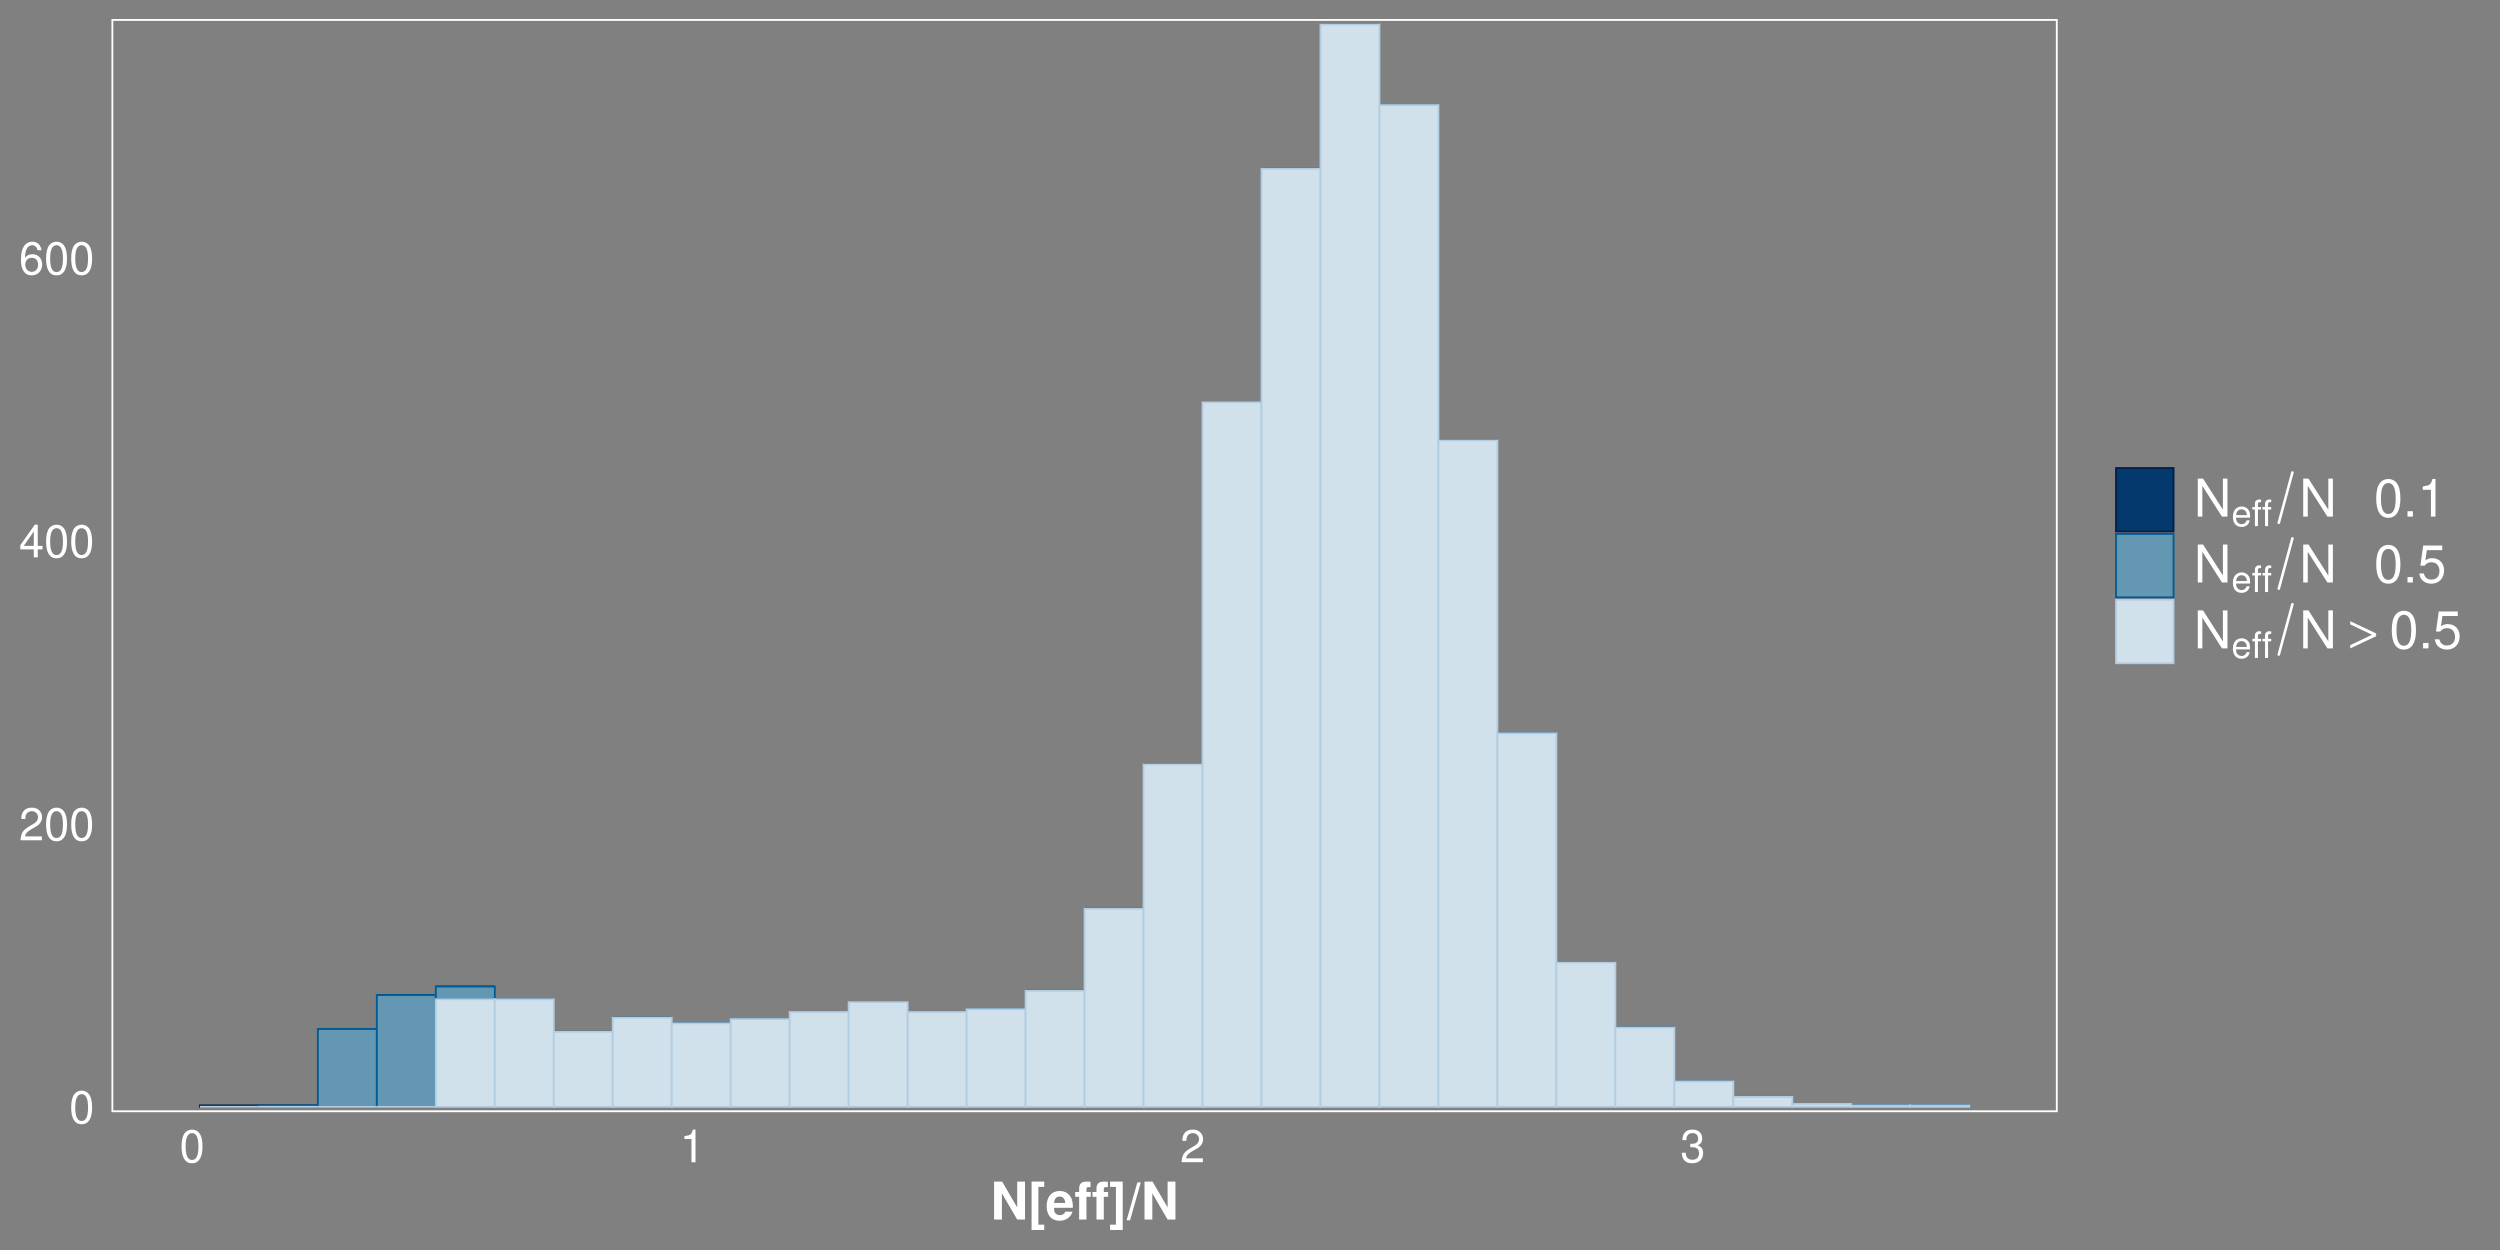 <?xml version="1.0" encoding="UTF-8"?>
<svg xmlns="http://www.w3.org/2000/svg" xmlns:xlink="http://www.w3.org/1999/xlink" width="720pt" height="360pt" viewBox="0 0 720 360" version="1.1">
<rect x="0" y="0" width="720" height="360" fill="#808080" stroke="none"/>
<defs>
<g>
<symbol overflow="visible" id="glyph0-0">
<path style="stroke:none;" d=""/>
</symbol>
<symbol overflow="visible" id="glyph0-1">
<path style="stroke:none;" d="M 3.578 -9.406 C 2.719 -9.406 1.938 -9.016 1.453 -8.375 C 0.859 -7.547 0.562 -6.297 0.562 -4.547 C 0.562 -1.375 1.594 0.297 3.578 0.297 C 5.531 0.297 6.594 -1.375 6.594 -4.469 C 6.594 -6.297 6.312 -7.516 5.688 -8.375 C 5.219 -9.016 4.453 -9.406 3.578 -9.406 Z M 3.578 -8.391 C 4.812 -8.391 5.422 -7.125 5.422 -4.578 C 5.422 -1.891 4.828 -0.656 3.547 -0.656 C 2.344 -0.656 1.734 -1.953 1.734 -4.531 C 1.734 -7.125 2.344 -8.391 3.578 -8.391 Z M 3.578 -8.391 "/>
</symbol>
<symbol overflow="visible" id="glyph0-2">
<path style="stroke:none;" d="M 6.578 -1.125 L 1.734 -1.125 C 1.844 -1.906 2.266 -2.406 3.391 -3.094 L 4.688 -3.828 C 5.984 -4.531 6.641 -5.5 6.641 -6.656 C 6.641 -7.438 6.328 -8.156 5.781 -8.672 C 5.234 -9.172 4.562 -9.406 3.688 -9.406 C 2.516 -9.406 1.656 -8.984 1.141 -8.172 C 0.812 -7.688 0.672 -7.094 0.656 -6.156 L 1.797 -6.156 C 1.828 -6.781 1.906 -7.156 2.062 -7.469 C 2.359 -8.047 2.969 -8.391 3.656 -8.391 C 4.688 -8.391 5.469 -7.641 5.469 -6.625 C 5.469 -5.875 5.047 -5.219 4.219 -4.766 L 3.031 -4.062 C 1.109 -2.953 0.547 -2.062 0.438 -0.016 L 6.578 -0.016 Z M 6.578 -1.125 "/>
</symbol>
<symbol overflow="visible" id="glyph0-3">
<path style="stroke:none;" d="M 4.25 -2.281 L 4.25 0 L 5.391 0 L 5.391 -2.281 L 6.766 -2.281 L 6.766 -3.297 L 5.391 -3.297 L 5.391 -9.406 L 4.547 -9.406 L 0.359 -3.484 L 0.359 -2.281 Z M 4.25 -3.297 L 1.359 -3.297 L 4.25 -7.453 Z M 4.25 -3.297 "/>
</symbol>
<symbol overflow="visible" id="glyph0-4">
<path style="stroke:none;" d="M 6.469 -6.953 C 6.25 -8.484 5.266 -9.406 3.859 -9.406 C 2.844 -9.406 1.938 -8.906 1.391 -8.062 C 0.812 -7.141 0.562 -6 0.562 -4.297 C 0.562 -2.703 0.781 -1.703 1.344 -0.875 C 1.828 -0.109 2.641 0.297 3.656 0.297 C 5.406 0.297 6.672 -1.016 6.672 -2.844 C 6.672 -4.578 5.5 -5.797 3.844 -5.797 C 2.938 -5.797 2.219 -5.453 1.734 -4.766 C 1.734 -7.094 2.469 -8.391 3.781 -8.391 C 4.594 -8.391 5.141 -7.859 5.328 -6.953 Z M 3.703 -4.781 C 4.812 -4.781 5.5 -4 5.5 -2.75 C 5.5 -1.578 4.719 -0.719 3.672 -0.719 C 2.594 -0.719 1.797 -1.609 1.797 -2.812 C 1.797 -3.984 2.578 -4.781 3.703 -4.781 Z M 3.703 -4.781 "/>
</symbol>
<symbol overflow="visible" id="glyph0-5">
<path style="stroke:none;" d="M 3.359 -6.688 L 3.359 0 L 4.516 0 L 4.516 -9.406 L 3.75 -9.406 C 3.359 -7.953 3.094 -7.766 1.328 -7.531 L 1.328 -6.688 Z M 3.359 -6.688 "/>
</symbol>
<symbol overflow="visible" id="glyph0-6">
<path style="stroke:none;" d="M 2.875 -4.328 L 3.5 -4.328 C 4.75 -4.328 5.406 -3.75 5.406 -2.609 C 5.406 -1.438 4.688 -0.719 3.516 -0.719 C 2.25 -0.719 1.641 -1.359 1.562 -2.734 L 0.422 -2.734 C 0.469 -1.969 0.594 -1.484 0.812 -1.062 C 1.297 -0.156 2.203 0.297 3.453 0.297 C 5.359 0.297 6.578 -0.844 6.578 -2.625 C 6.578 -3.828 6.125 -4.469 5.016 -4.859 C 5.875 -5.219 6.312 -5.859 6.312 -6.812 C 6.312 -8.422 5.25 -9.406 3.5 -9.406 C 1.641 -9.406 0.656 -8.359 0.609 -6.375 L 1.75 -6.375 C 1.766 -6.938 1.812 -7.266 1.969 -7.547 C 2.219 -8.094 2.797 -8.391 3.516 -8.391 C 4.531 -8.391 5.141 -7.781 5.141 -6.766 C 5.141 -6.109 4.906 -5.703 4.391 -5.484 C 4.078 -5.359 3.672 -5.297 2.875 -5.297 Z M 2.875 -4.328 "/>
</symbol>
<symbol overflow="visible" id="glyph1-0">
<path style="stroke:none;" d=""/>
</symbol>
<symbol overflow="visible" id="glyph1-1">
<path style="stroke:none;" d="M 7.672 0 L 9.922 0 L 9.922 -10.938 L 7.672 -10.938 L 7.672 -3.5 L 3.328 -10.938 L 1.016 -10.938 L 1.016 0 L 3.266 0 L 3.266 -7.562 Z M 7.672 0 "/>
</symbol>
<symbol overflow="visible" id="glyph1-2">
<path style="stroke:none;" d="M 4.625 -10.938 L 0.984 -10.938 L 0.984 3 L 4.625 3 L 4.625 1.469 L 2.938 1.469 L 2.938 -9.406 L 4.625 -9.406 Z M 4.625 -10.938 "/>
</symbol>
<symbol overflow="visible" id="glyph1-3">
<path style="stroke:none;" d="M 7.859 -3.391 C 7.875 -3.562 7.875 -3.641 7.875 -3.75 C 7.875 -4.562 7.75 -5.312 7.562 -5.875 C 7.016 -7.344 5.719 -8.234 4.078 -8.234 C 1.75 -8.234 0.328 -6.562 0.328 -3.844 C 0.328 -1.25 1.734 0.344 4.031 0.344 C 5.844 0.344 7.312 -0.672 7.781 -2.281 L 5.719 -2.281 C 5.453 -1.641 4.875 -1.266 4.109 -1.266 C 3.516 -1.266 3.031 -1.516 2.734 -1.969 C 2.531 -2.266 2.453 -2.625 2.438 -3.391 Z M 2.453 -4.781 C 2.594 -6.031 3.125 -6.625 4.047 -6.625 C 5.016 -6.625 5.578 -5.984 5.688 -4.781 Z M 2.453 -4.781 "/>
</symbol>
<symbol overflow="visible" id="glyph1-4">
<path style="stroke:none;" d="M 4.688 -7.938 L 3.453 -7.938 L 3.453 -8.734 C 3.453 -9.156 3.625 -9.359 4.016 -9.359 C 4.219 -9.359 4.406 -9.344 4.625 -9.312 L 4.625 -10.891 C 4.172 -10.922 3.734 -10.938 3.422 -10.938 C 2.031 -10.938 1.344 -10.281 1.344 -8.906 L 1.344 -7.938 L 0.203 -7.938 L 0.203 -6.547 L 1.344 -6.547 L 1.344 0 L 3.453 0 L 3.453 -6.547 L 4.688 -6.547 Z M 4.688 -7.938 "/>
</symbol>
<symbol overflow="visible" id="glyph1-5">
<path style="stroke:none;" d="M 0.266 3 L 3.906 3 L 3.906 -10.938 L 0.266 -10.938 L 0.266 -9.406 L 1.953 -9.406 L 1.953 1.469 L 0.266 1.469 Z M 0.266 3 "/>
</symbol>
<symbol overflow="visible" id="glyph1-6">
<path style="stroke:none;" d="M 3.125 -10.703 L 0.031 0.203 L 1.031 0.203 L 4.125 -10.703 Z M 3.125 -10.703 "/>
</symbol>
<symbol overflow="visible" id="glyph2-0">
<path style="stroke:none;" d=""/>
</symbol>
<symbol overflow="visible" id="glyph2-1">
<path style="stroke:none;" d="M 9.688 -10.938 L 8.375 -10.938 L 8.375 -2 L 2.656 -10.938 L 1.141 -10.938 L 1.141 0 L 2.453 0 L 2.453 -8.859 L 8.109 0 L 9.688 0 Z M 9.688 -10.938 "/>
</symbol>
<symbol overflow="visible" id="glyph2-2">
<path style="stroke:none;" d="M 4.125 -10.844 C 3.141 -10.844 2.234 -10.391 1.688 -9.656 C 0.984 -8.703 0.641 -7.266 0.641 -5.25 C 0.641 -1.594 1.844 0.344 4.125 0.344 C 6.375 0.344 7.609 -1.594 7.609 -5.156 C 7.609 -7.266 7.281 -8.672 6.562 -9.656 C 6.016 -10.406 5.125 -10.844 4.125 -10.844 Z M 4.125 -9.672 C 5.547 -9.672 6.25 -8.219 6.25 -5.281 C 6.25 -2.188 5.562 -0.75 4.094 -0.75 C 2.703 -0.75 2 -2.25 2 -5.234 C 2 -8.219 2.703 -9.672 4.125 -9.672 Z M 4.125 -9.672 "/>
</symbol>
<symbol overflow="visible" id="glyph2-3">
<path style="stroke:none;" d="M 2.859 -1.562 L 1.312 -1.562 L 1.312 0 L 2.859 0 Z M 2.859 -1.562 "/>
</symbol>
<symbol overflow="visible" id="glyph2-4">
<path style="stroke:none;" d="M 3.891 -7.719 L 3.891 0 L 5.203 0 L 5.203 -10.844 L 4.328 -10.844 C 3.875 -9.188 3.562 -8.953 1.531 -8.688 L 1.531 -7.719 Z M 3.891 -7.719 "/>
</symbol>
<symbol overflow="visible" id="glyph2-5">
<path style="stroke:none;" d="M 7.141 -10.641 L 1.656 -10.641 L 0.859 -4.844 L 2.062 -4.844 C 2.688 -5.578 3.188 -5.828 4.031 -5.828 C 5.453 -5.828 6.344 -4.859 6.344 -3.281 C 6.344 -1.75 5.453 -0.828 4.016 -0.828 C 2.859 -0.828 2.156 -1.406 1.844 -2.609 L 0.531 -2.609 C 0.703 -1.734 0.859 -1.312 1.172 -0.938 C 1.766 -0.125 2.844 0.344 4.047 0.344 C 6.188 0.344 7.688 -1.219 7.688 -3.469 C 7.688 -5.562 6.297 -7 4.266 -7 C 3.516 -7 2.906 -6.812 2.297 -6.359 L 2.719 -9.328 L 7.141 -9.328 Z M 7.141 -10.641 "/>
</symbol>
<symbol overflow="visible" id="glyph3-0">
<path style="stroke:none;" d=""/>
</symbol>
<symbol overflow="visible" id="glyph3-1">
<path style="stroke:none;" d="M 5.391 -2.453 C 5.391 -3.297 5.328 -3.797 5.172 -4.203 C 4.812 -5.109 3.969 -5.656 2.938 -5.656 C 1.406 -5.656 0.422 -4.5 0.422 -2.672 C 0.422 -0.859 1.359 0.234 2.922 0.234 C 4.172 0.234 5.047 -0.469 5.266 -1.672 L 4.391 -1.672 C 4.141 -0.938 3.656 -0.562 2.953 -0.562 C 2.391 -0.562 1.922 -0.812 1.625 -1.281 C 1.422 -1.594 1.344 -1.906 1.328 -2.453 Z M 1.359 -3.172 C 1.422 -4.188 2.047 -4.844 2.922 -4.844 C 3.828 -4.844 4.438 -4.156 4.438 -3.172 Z M 1.359 -3.172 "/>
</symbol>
<symbol overflow="visible" id="glyph3-2">
<path style="stroke:none;" d="M 2.703 -5.5 L 1.797 -5.5 L 1.797 -6.359 C 1.797 -6.734 2 -6.922 2.406 -6.922 C 2.484 -6.922 2.516 -6.922 2.703 -6.906 L 2.703 -7.641 C 2.516 -7.672 2.391 -7.688 2.219 -7.688 C 1.406 -7.688 0.922 -7.219 0.922 -6.438 L 0.922 -5.5 L 0.188 -5.5 L 0.188 -4.781 L 0.922 -4.781 L 0.922 0 L 1.797 0 L 1.797 -4.781 L 2.703 -4.781 Z M 2.703 -5.5 "/>
</symbol>
<symbol overflow="visible" id="glyph4-0">
<path style="stroke:none;" d=""/>
</symbol>
<symbol overflow="visible" id="glyph4-1">
<path style="stroke:none;" d=""/>
</symbol>
<symbol overflow="visible" id="glyph4-2">
<path style="stroke:none;" d="M 0.391 -7.828 L 7.844 -4.312 L 7.844 -3.5 L 0.391 0 L 0.391 -0.938 L 6.656 -3.922 L 0.391 -6.906 Z M 0.391 -7.828 "/>
</symbol>
</g>
<clipPath id="clip1">
  <path d="M 32.094 5.48 L 592.621 5.48 L 592.621 320.32 L 32.094 320.32 Z M 32.094 5.48 "/>
</clipPath>
</defs>
<g id="surface144">
<path style="fill-rule:nonzero;fill:rgb(1.176%,22.353%,42.353%);fill-opacity:1;stroke-width:0.533;stroke-linecap:butt;stroke-linejoin:miter;stroke:rgb(0.392%,12.157%,29.412%);stroke-opacity:1;stroke-miterlimit:10;" d="M 57.574 318.758 L 74.559 318.758 L 74.559 318.352 L 57.574 318.352 Z M 57.574 318.758 "/>
<path style="fill:none;stroke-width:0.533;stroke-linecap:butt;stroke-linejoin:miter;stroke:rgb(0.392%,12.157%,29.412%);stroke-opacity:1;stroke-miterlimit:10;" d="M 74.559 318.352 L 91.543 318.352 Z M 74.559 318.352 "/>
<path style="fill:none;stroke-width:0.533;stroke-linecap:butt;stroke-linejoin:miter;stroke:rgb(0.392%,12.157%,29.412%);stroke-opacity:1;stroke-miterlimit:10;" d="M 91.543 296.348 L 108.527 296.348 Z M 91.543 296.348 "/>
<path style="fill:none;stroke-width:0.533;stroke-linecap:butt;stroke-linejoin:miter;stroke:rgb(0.392%,12.157%,29.412%);stroke-opacity:1;stroke-miterlimit:10;" d="M 108.531 286.57 L 125.516 286.57 Z M 108.531 286.57 "/>
<path style="fill:none;stroke-width:0.533;stroke-linecap:butt;stroke-linejoin:miter;stroke:rgb(0.392%,12.157%,29.412%);stroke-opacity:1;stroke-miterlimit:10;" d="M 125.516 284.125 L 142.5 284.125 Z M 125.516 284.125 "/>
<path style="fill:none;stroke-width:0.533;stroke-linecap:butt;stroke-linejoin:miter;stroke:rgb(0.392%,12.157%,29.412%);stroke-opacity:1;stroke-miterlimit:10;" d="M 142.5 287.793 L 159.484 287.793 Z M 142.5 287.793 "/>
<path style="fill:none;stroke-width:0.533;stroke-linecap:butt;stroke-linejoin:miter;stroke:rgb(0.392%,12.157%,29.412%);stroke-opacity:1;stroke-miterlimit:10;" d="M 159.488 297.164 L 176.473 297.164 Z M 159.488 297.164 "/>
<path style="fill:none;stroke-width:0.533;stroke-linecap:butt;stroke-linejoin:miter;stroke:rgb(0.392%,12.157%,29.412%);stroke-opacity:1;stroke-miterlimit:10;" d="M 176.473 293.09 L 193.457 293.09 Z M 176.473 293.09 "/>
<path style="fill:none;stroke-width:0.533;stroke-linecap:butt;stroke-linejoin:miter;stroke:rgb(0.392%,12.157%,29.412%);stroke-opacity:1;stroke-miterlimit:10;" d="M 193.457 294.719 L 210.441 294.719 Z M 193.457 294.719 "/>
<path style="fill:none;stroke-width:0.533;stroke-linecap:butt;stroke-linejoin:miter;stroke:rgb(0.392%,12.157%,29.412%);stroke-opacity:1;stroke-miterlimit:10;" d="M 210.445 293.496 L 227.43 293.496 Z M 210.445 293.496 "/>
<path style="fill:none;stroke-width:0.533;stroke-linecap:butt;stroke-linejoin:miter;stroke:rgb(0.392%,12.157%,29.412%);stroke-opacity:1;stroke-miterlimit:10;" d="M 227.43 291.457 L 244.414 291.457 Z M 227.43 291.457 "/>
<path style="fill:none;stroke-width:0.533;stroke-linecap:butt;stroke-linejoin:miter;stroke:rgb(0.392%,12.157%,29.412%);stroke-opacity:1;stroke-miterlimit:10;" d="M 244.414 288.605 L 261.398 288.605 Z M 244.414 288.605 "/>
<path style="fill:none;stroke-width:0.533;stroke-linecap:butt;stroke-linejoin:miter;stroke:rgb(0.392%,12.157%,29.412%);stroke-opacity:1;stroke-miterlimit:10;" d="M 261.402 291.457 L 278.387 291.457 Z M 261.402 291.457 "/>
<path style="fill:none;stroke-width:0.533;stroke-linecap:butt;stroke-linejoin:miter;stroke:rgb(0.392%,12.157%,29.412%);stroke-opacity:1;stroke-miterlimit:10;" d="M 278.387 290.645 L 295.371 290.645 Z M 278.387 290.645 "/>
<path style="fill:none;stroke-width:0.533;stroke-linecap:butt;stroke-linejoin:miter;stroke:rgb(0.392%,12.157%,29.412%);stroke-opacity:1;stroke-miterlimit:10;" d="M 295.371 285.348 L 312.355 285.348 Z M 295.371 285.348 "/>
<path style="fill:none;stroke-width:0.533;stroke-linecap:butt;stroke-linejoin:miter;stroke:rgb(0.392%,12.157%,29.412%);stroke-opacity:1;stroke-miterlimit:10;" d="M 312.359 261.711 L 329.344 261.711 Z M 312.359 261.711 "/>
<path style="fill:none;stroke-width:0.533;stroke-linecap:butt;stroke-linejoin:miter;stroke:rgb(0.392%,12.157%,29.412%);stroke-opacity:1;stroke-miterlimit:10;" d="M 329.344 220.148 L 346.328 220.148 Z M 329.344 220.148 "/>
<path style="fill:none;stroke-width:0.533;stroke-linecap:butt;stroke-linejoin:miter;stroke:rgb(0.392%,12.157%,29.412%);stroke-opacity:1;stroke-miterlimit:10;" d="M 346.328 115.836 L 363.312 115.836 Z M 346.328 115.836 "/>
<path style="fill:none;stroke-width:0.533;stroke-linecap:butt;stroke-linejoin:miter;stroke:rgb(0.392%,12.157%,29.412%);stroke-opacity:1;stroke-miterlimit:10;" d="M 363.316 48.602 L 380.301 48.602 Z M 363.316 48.602 "/>
<path style="fill:none;stroke-width:0.533;stroke-linecap:butt;stroke-linejoin:miter;stroke:rgb(0.392%,12.157%,29.412%);stroke-opacity:1;stroke-miterlimit:10;" d="M 380.301 7.039 L 397.285 7.039 Z M 380.301 7.039 "/>
<path style="fill:none;stroke-width:0.533;stroke-linecap:butt;stroke-linejoin:miter;stroke:rgb(0.392%,12.157%,29.412%);stroke-opacity:1;stroke-miterlimit:10;" d="M 397.285 30.266 L 414.27 30.266 Z M 397.285 30.266 "/>
<path style="fill:none;stroke-width:0.533;stroke-linecap:butt;stroke-linejoin:miter;stroke:rgb(0.392%,12.157%,29.412%);stroke-opacity:1;stroke-miterlimit:10;" d="M 414.273 126.836 L 431.258 126.836 Z M 414.273 126.836 "/>
<path style="fill:none;stroke-width:0.533;stroke-linecap:butt;stroke-linejoin:miter;stroke:rgb(0.392%,12.157%,29.412%);stroke-opacity:1;stroke-miterlimit:10;" d="M 431.258 211.184 L 448.242 211.184 Z M 431.258 211.184 "/>
<path style="fill:none;stroke-width:0.533;stroke-linecap:butt;stroke-linejoin:miter;stroke:rgb(0.392%,12.157%,29.412%);stroke-opacity:1;stroke-miterlimit:10;" d="M 448.242 277.195 L 465.227 277.195 Z M 448.242 277.195 "/>
<path style="fill:none;stroke-width:0.533;stroke-linecap:butt;stroke-linejoin:miter;stroke:rgb(0.392%,12.157%,29.412%);stroke-opacity:1;stroke-miterlimit:10;" d="M 465.227 295.941 L 482.211 295.941 Z M 465.227 295.941 "/>
<path style="fill:none;stroke-width:0.533;stroke-linecap:butt;stroke-linejoin:miter;stroke:rgb(0.392%,12.157%,29.412%);stroke-opacity:1;stroke-miterlimit:10;" d="M 482.215 311.426 L 499.199 311.426 Z M 482.215 311.426 "/>
<path style="fill:none;stroke-width:0.533;stroke-linecap:butt;stroke-linejoin:miter;stroke:rgb(0.392%,12.157%,29.412%);stroke-opacity:1;stroke-miterlimit:10;" d="M 499.199 315.906 L 516.184 315.906 Z M 499.199 315.906 "/>
<path style="fill:none;stroke-width:0.533;stroke-linecap:butt;stroke-linejoin:miter;stroke:rgb(0.392%,12.157%,29.412%);stroke-opacity:1;stroke-miterlimit:10;" d="M 516.184 317.945 L 533.168 317.945 Z M 516.184 317.945 "/>
<path style="fill:none;stroke-width:0.533;stroke-linecap:butt;stroke-linejoin:miter;stroke:rgb(0.392%,12.157%,29.412%);stroke-opacity:1;stroke-miterlimit:10;" d="M 533.172 318.352 L 550.156 318.352 Z M 533.172 318.352 "/>
<path style="fill:none;stroke-width:0.533;stroke-linecap:butt;stroke-linejoin:miter;stroke:rgb(0.392%,12.157%,29.412%);stroke-opacity:1;stroke-miterlimit:10;" d="M 550.156 318.352 L 567.141 318.352 Z M 550.156 318.352 "/>
<path style="fill:none;stroke-width:0.533;stroke-linecap:butt;stroke-linejoin:miter;stroke:rgb(0%,35.686%,58.824%);stroke-opacity:1;stroke-miterlimit:10;" d="M 57.574 318.758 L 74.559 318.758 Z M 57.574 318.758 "/>
<path style="fill-rule:nonzero;fill:rgb(39.216%,59.216%,69.412%);fill-opacity:1;stroke-width:0.533;stroke-linecap:butt;stroke-linejoin:miter;stroke:rgb(0%,35.686%,58.824%);stroke-opacity:1;stroke-miterlimit:10;" d="M 74.559 318.758 L 91.543 318.758 L 91.543 318.352 L 74.559 318.352 Z M 74.559 318.758 "/>
<path style="fill-rule:nonzero;fill:rgb(39.216%,59.216%,69.412%);fill-opacity:1;stroke-width:0.533;stroke-linecap:butt;stroke-linejoin:miter;stroke:rgb(0%,35.686%,58.824%);stroke-opacity:1;stroke-miterlimit:10;" d="M 91.543 318.758 L 108.527 318.758 L 108.527 296.348 L 91.543 296.348 Z M 91.543 318.758 "/>
<path style="fill-rule:nonzero;fill:rgb(39.216%,59.216%,69.412%);fill-opacity:1;stroke-width:0.533;stroke-linecap:butt;stroke-linejoin:miter;stroke:rgb(0%,35.686%,58.824%);stroke-opacity:1;stroke-miterlimit:10;" d="M 108.531 318.758 L 125.516 318.758 L 125.516 286.566 L 108.531 286.566 Z M 108.531 318.758 "/>
<path style="fill-rule:nonzero;fill:rgb(39.216%,59.216%,69.412%);fill-opacity:1;stroke-width:0.533;stroke-linecap:butt;stroke-linejoin:miter;stroke:rgb(0%,35.686%,58.824%);stroke-opacity:1;stroke-miterlimit:10;" d="M 125.516 287.793 L 142.5 287.793 L 142.5 284.125 L 125.516 284.125 Z M 125.516 287.793 "/>
<path style="fill:none;stroke-width:0.533;stroke-linecap:butt;stroke-linejoin:miter;stroke:rgb(0%,35.686%,58.824%);stroke-opacity:1;stroke-miterlimit:10;" d="M 142.5 287.793 L 159.484 287.793 Z M 142.5 287.793 "/>
<path style="fill:none;stroke-width:0.533;stroke-linecap:butt;stroke-linejoin:miter;stroke:rgb(0%,35.686%,58.824%);stroke-opacity:1;stroke-miterlimit:10;" d="M 159.488 297.164 L 176.473 297.164 Z M 159.488 297.164 "/>
<path style="fill:none;stroke-width:0.533;stroke-linecap:butt;stroke-linejoin:miter;stroke:rgb(0%,35.686%,58.824%);stroke-opacity:1;stroke-miterlimit:10;" d="M 176.473 293.09 L 193.457 293.09 Z M 176.473 293.09 "/>
<path style="fill:none;stroke-width:0.533;stroke-linecap:butt;stroke-linejoin:miter;stroke:rgb(0%,35.686%,58.824%);stroke-opacity:1;stroke-miterlimit:10;" d="M 193.457 294.719 L 210.441 294.719 Z M 193.457 294.719 "/>
<path style="fill:none;stroke-width:0.533;stroke-linecap:butt;stroke-linejoin:miter;stroke:rgb(0%,35.686%,58.824%);stroke-opacity:1;stroke-miterlimit:10;" d="M 210.445 293.496 L 227.43 293.496 Z M 210.445 293.496 "/>
<path style="fill:none;stroke-width:0.533;stroke-linecap:butt;stroke-linejoin:miter;stroke:rgb(0%,35.686%,58.824%);stroke-opacity:1;stroke-miterlimit:10;" d="M 227.43 291.457 L 244.414 291.457 Z M 227.43 291.457 "/>
<path style="fill:none;stroke-width:0.533;stroke-linecap:butt;stroke-linejoin:miter;stroke:rgb(0%,35.686%,58.824%);stroke-opacity:1;stroke-miterlimit:10;" d="M 244.414 288.605 L 261.398 288.605 Z M 244.414 288.605 "/>
<path style="fill:none;stroke-width:0.533;stroke-linecap:butt;stroke-linejoin:miter;stroke:rgb(0%,35.686%,58.824%);stroke-opacity:1;stroke-miterlimit:10;" d="M 261.402 291.457 L 278.387 291.457 Z M 261.402 291.457 "/>
<path style="fill:none;stroke-width:0.533;stroke-linecap:butt;stroke-linejoin:miter;stroke:rgb(0%,35.686%,58.824%);stroke-opacity:1;stroke-miterlimit:10;" d="M 278.387 290.645 L 295.371 290.645 Z M 278.387 290.645 "/>
<path style="fill:none;stroke-width:0.533;stroke-linecap:butt;stroke-linejoin:miter;stroke:rgb(0%,35.686%,58.824%);stroke-opacity:1;stroke-miterlimit:10;" d="M 295.371 285.348 L 312.355 285.348 Z M 295.371 285.348 "/>
<path style="fill:none;stroke-width:0.533;stroke-linecap:butt;stroke-linejoin:miter;stroke:rgb(0%,35.686%,58.824%);stroke-opacity:1;stroke-miterlimit:10;" d="M 312.359 261.711 L 329.344 261.711 Z M 312.359 261.711 "/>
<path style="fill:none;stroke-width:0.533;stroke-linecap:butt;stroke-linejoin:miter;stroke:rgb(0%,35.686%,58.824%);stroke-opacity:1;stroke-miterlimit:10;" d="M 329.344 220.148 L 346.328 220.148 Z M 329.344 220.148 "/>
<path style="fill:none;stroke-width:0.533;stroke-linecap:butt;stroke-linejoin:miter;stroke:rgb(0%,35.686%,58.824%);stroke-opacity:1;stroke-miterlimit:10;" d="M 346.328 115.836 L 363.312 115.836 Z M 346.328 115.836 "/>
<path style="fill:none;stroke-width:0.533;stroke-linecap:butt;stroke-linejoin:miter;stroke:rgb(0%,35.686%,58.824%);stroke-opacity:1;stroke-miterlimit:10;" d="M 363.316 48.602 L 380.301 48.602 Z M 363.316 48.602 "/>
<path style="fill:none;stroke-width:0.533;stroke-linecap:butt;stroke-linejoin:miter;stroke:rgb(0%,35.686%,58.824%);stroke-opacity:1;stroke-miterlimit:10;" d="M 380.301 7.039 L 397.285 7.039 Z M 380.301 7.039 "/>
<path style="fill:none;stroke-width:0.533;stroke-linecap:butt;stroke-linejoin:miter;stroke:rgb(0%,35.686%,58.824%);stroke-opacity:1;stroke-miterlimit:10;" d="M 397.285 30.266 L 414.27 30.266 Z M 397.285 30.266 "/>
<path style="fill:none;stroke-width:0.533;stroke-linecap:butt;stroke-linejoin:miter;stroke:rgb(0%,35.686%,58.824%);stroke-opacity:1;stroke-miterlimit:10;" d="M 414.273 126.836 L 431.258 126.836 Z M 414.273 126.836 "/>
<path style="fill:none;stroke-width:0.533;stroke-linecap:butt;stroke-linejoin:miter;stroke:rgb(0%,35.686%,58.824%);stroke-opacity:1;stroke-miterlimit:10;" d="M 431.258 211.184 L 448.242 211.184 Z M 431.258 211.184 "/>
<path style="fill:none;stroke-width:0.533;stroke-linecap:butt;stroke-linejoin:miter;stroke:rgb(0%,35.686%,58.824%);stroke-opacity:1;stroke-miterlimit:10;" d="M 448.242 277.195 L 465.227 277.195 Z M 448.242 277.195 "/>
<path style="fill:none;stroke-width:0.533;stroke-linecap:butt;stroke-linejoin:miter;stroke:rgb(0%,35.686%,58.824%);stroke-opacity:1;stroke-miterlimit:10;" d="M 465.227 295.941 L 482.211 295.941 Z M 465.227 295.941 "/>
<path style="fill:none;stroke-width:0.533;stroke-linecap:butt;stroke-linejoin:miter;stroke:rgb(0%,35.686%,58.824%);stroke-opacity:1;stroke-miterlimit:10;" d="M 482.215 311.426 L 499.199 311.426 Z M 482.215 311.426 "/>
<path style="fill:none;stroke-width:0.533;stroke-linecap:butt;stroke-linejoin:miter;stroke:rgb(0%,35.686%,58.824%);stroke-opacity:1;stroke-miterlimit:10;" d="M 499.199 315.906 L 516.184 315.906 Z M 499.199 315.906 "/>
<path style="fill:none;stroke-width:0.533;stroke-linecap:butt;stroke-linejoin:miter;stroke:rgb(0%,35.686%,58.824%);stroke-opacity:1;stroke-miterlimit:10;" d="M 516.184 317.945 L 533.168 317.945 Z M 516.184 317.945 "/>
<path style="fill:none;stroke-width:0.533;stroke-linecap:butt;stroke-linejoin:miter;stroke:rgb(0%,35.686%,58.824%);stroke-opacity:1;stroke-miterlimit:10;" d="M 533.172 318.352 L 550.156 318.352 Z M 533.172 318.352 "/>
<path style="fill:none;stroke-width:0.533;stroke-linecap:butt;stroke-linejoin:miter;stroke:rgb(0%,35.686%,58.824%);stroke-opacity:1;stroke-miterlimit:10;" d="M 550.156 318.352 L 567.141 318.352 Z M 550.156 318.352 "/>
<path style="fill:none;stroke-width:0.533;stroke-linecap:butt;stroke-linejoin:miter;stroke:rgb(70.196%,80.392%,87.843%);stroke-opacity:1;stroke-miterlimit:10;" d="M 57.574 318.758 L 74.559 318.758 Z M 57.574 318.758 "/>
<path style="fill:none;stroke-width:0.533;stroke-linecap:butt;stroke-linejoin:miter;stroke:rgb(70.196%,80.392%,87.843%);stroke-opacity:1;stroke-miterlimit:10;" d="M 74.559 318.758 L 91.543 318.758 Z M 74.559 318.758 "/>
<path style="fill:none;stroke-width:0.533;stroke-linecap:butt;stroke-linejoin:miter;stroke:rgb(70.196%,80.392%,87.843%);stroke-opacity:1;stroke-miterlimit:10;" d="M 91.543 318.758 L 108.527 318.758 Z M 91.543 318.758 "/>
<path style="fill:none;stroke-width:0.533;stroke-linecap:butt;stroke-linejoin:miter;stroke:rgb(70.196%,80.392%,87.843%);stroke-opacity:1;stroke-miterlimit:10;" d="M 108.531 318.758 L 125.516 318.758 Z M 108.531 318.758 "/>
<path style="fill-rule:nonzero;fill:rgb(81.961%,88.235%,92.549%);fill-opacity:1;stroke-width:0.533;stroke-linecap:butt;stroke-linejoin:miter;stroke:rgb(70.196%,80.392%,87.843%);stroke-opacity:1;stroke-miterlimit:10;" d="M 125.516 318.758 L 142.5 318.758 L 142.5 287.789 L 125.516 287.789 Z M 125.516 318.758 "/>
<path style="fill-rule:nonzero;fill:rgb(81.961%,88.235%,92.549%);fill-opacity:1;stroke-width:0.533;stroke-linecap:butt;stroke-linejoin:miter;stroke:rgb(70.196%,80.392%,87.843%);stroke-opacity:1;stroke-miterlimit:10;" d="M 142.5 318.758 L 159.484 318.758 L 159.484 287.789 L 142.5 287.789 Z M 142.5 318.758 "/>
<path style="fill-rule:nonzero;fill:rgb(81.961%,88.235%,92.549%);fill-opacity:1;stroke-width:0.533;stroke-linecap:butt;stroke-linejoin:miter;stroke:rgb(70.196%,80.392%,87.843%);stroke-opacity:1;stroke-miterlimit:10;" d="M 159.488 318.758 L 176.473 318.758 L 176.473 297.16 L 159.488 297.16 Z M 159.488 318.758 "/>
<path style="fill-rule:nonzero;fill:rgb(81.961%,88.235%,92.549%);fill-opacity:1;stroke-width:0.533;stroke-linecap:butt;stroke-linejoin:miter;stroke:rgb(70.196%,80.392%,87.843%);stroke-opacity:1;stroke-miterlimit:10;" d="M 176.473 318.758 L 193.457 318.758 L 193.457 293.086 L 176.473 293.086 Z M 176.473 318.758 "/>
<path style="fill-rule:nonzero;fill:rgb(81.961%,88.235%,92.549%);fill-opacity:1;stroke-width:0.533;stroke-linecap:butt;stroke-linejoin:miter;stroke:rgb(70.196%,80.392%,87.843%);stroke-opacity:1;stroke-miterlimit:10;" d="M 193.457 318.758 L 210.441 318.758 L 210.441 294.715 L 193.457 294.715 Z M 193.457 318.758 "/>
<path style="fill-rule:nonzero;fill:rgb(81.961%,88.235%,92.549%);fill-opacity:1;stroke-width:0.533;stroke-linecap:butt;stroke-linejoin:miter;stroke:rgb(70.196%,80.392%,87.843%);stroke-opacity:1;stroke-miterlimit:10;" d="M 210.445 318.758 L 227.43 318.758 L 227.43 293.492 L 210.445 293.492 Z M 210.445 318.758 "/>
<path style="fill-rule:nonzero;fill:rgb(81.961%,88.235%,92.549%);fill-opacity:1;stroke-width:0.533;stroke-linecap:butt;stroke-linejoin:miter;stroke:rgb(70.196%,80.392%,87.843%);stroke-opacity:1;stroke-miterlimit:10;" d="M 227.43 318.758 L 244.414 318.758 L 244.414 291.457 L 227.43 291.457 Z M 227.43 318.758 "/>
<path style="fill-rule:nonzero;fill:rgb(81.961%,88.235%,92.549%);fill-opacity:1;stroke-width:0.533;stroke-linecap:butt;stroke-linejoin:miter;stroke:rgb(70.196%,80.392%,87.843%);stroke-opacity:1;stroke-miterlimit:10;" d="M 244.414 318.758 L 261.398 318.758 L 261.398 288.605 L 244.414 288.605 Z M 244.414 318.758 "/>
<path style="fill-rule:nonzero;fill:rgb(81.961%,88.235%,92.549%);fill-opacity:1;stroke-width:0.533;stroke-linecap:butt;stroke-linejoin:miter;stroke:rgb(70.196%,80.392%,87.843%);stroke-opacity:1;stroke-miterlimit:10;" d="M 261.402 318.758 L 278.387 318.758 L 278.387 291.457 L 261.402 291.457 Z M 261.402 318.758 "/>
<path style="fill-rule:nonzero;fill:rgb(81.961%,88.235%,92.549%);fill-opacity:1;stroke-width:0.533;stroke-linecap:butt;stroke-linejoin:miter;stroke:rgb(70.196%,80.392%,87.843%);stroke-opacity:1;stroke-miterlimit:10;" d="M 278.387 318.758 L 295.371 318.758 L 295.371 290.641 L 278.387 290.641 Z M 278.387 318.758 "/>
<path style="fill-rule:nonzero;fill:rgb(81.961%,88.235%,92.549%);fill-opacity:1;stroke-width:0.533;stroke-linecap:butt;stroke-linejoin:miter;stroke:rgb(70.196%,80.392%,87.843%);stroke-opacity:1;stroke-miterlimit:10;" d="M 295.371 318.758 L 312.355 318.758 L 312.355 285.344 L 295.371 285.344 Z M 295.371 318.758 "/>
<path style="fill-rule:nonzero;fill:rgb(81.961%,88.235%,92.549%);fill-opacity:1;stroke-width:0.533;stroke-linecap:butt;stroke-linejoin:miter;stroke:rgb(70.196%,80.392%,87.843%);stroke-opacity:1;stroke-miterlimit:10;" d="M 312.359 318.758 L 329.344 318.758 L 329.344 261.711 L 312.359 261.711 Z M 312.359 318.758 "/>
<path style="fill-rule:nonzero;fill:rgb(81.961%,88.235%,92.549%);fill-opacity:1;stroke-width:0.533;stroke-linecap:butt;stroke-linejoin:miter;stroke:rgb(70.196%,80.392%,87.843%);stroke-opacity:1;stroke-miterlimit:10;" d="M 329.344 318.758 L 346.328 318.758 L 346.328 220.148 L 329.344 220.148 Z M 329.344 318.758 "/>
<path style="fill-rule:nonzero;fill:rgb(81.961%,88.235%,92.549%);fill-opacity:1;stroke-width:0.533;stroke-linecap:butt;stroke-linejoin:miter;stroke:rgb(70.196%,80.392%,87.843%);stroke-opacity:1;stroke-miterlimit:10;" d="M 346.328 318.758 L 363.312 318.758 L 363.312 115.832 L 346.328 115.832 Z M 346.328 318.758 "/>
<path style="fill-rule:nonzero;fill:rgb(81.961%,88.235%,92.549%);fill-opacity:1;stroke-width:0.533;stroke-linecap:butt;stroke-linejoin:miter;stroke:rgb(70.196%,80.392%,87.843%);stroke-opacity:1;stroke-miterlimit:10;" d="M 363.316 318.758 L 380.301 318.758 L 380.301 48.598 L 363.316 48.598 Z M 363.316 318.758 "/>
<path style="fill-rule:nonzero;fill:rgb(81.961%,88.235%,92.549%);fill-opacity:1;stroke-width:0.533;stroke-linecap:butt;stroke-linejoin:miter;stroke:rgb(70.196%,80.392%,87.843%);stroke-opacity:1;stroke-miterlimit:10;" d="M 380.301 318.758 L 397.285 318.758 L 397.285 7.035 L 380.301 7.035 Z M 380.301 318.758 "/>
<path style="fill-rule:nonzero;fill:rgb(81.961%,88.235%,92.549%);fill-opacity:1;stroke-width:0.533;stroke-linecap:butt;stroke-linejoin:miter;stroke:rgb(70.196%,80.392%,87.843%);stroke-opacity:1;stroke-miterlimit:10;" d="M 397.285 318.758 L 414.27 318.758 L 414.27 30.262 L 397.285 30.262 Z M 397.285 318.758 "/>
<path style="fill-rule:nonzero;fill:rgb(81.961%,88.235%,92.549%);fill-opacity:1;stroke-width:0.533;stroke-linecap:butt;stroke-linejoin:miter;stroke:rgb(70.196%,80.392%,87.843%);stroke-opacity:1;stroke-miterlimit:10;" d="M 414.273 318.758 L 431.258 318.758 L 431.258 126.836 L 414.273 126.836 Z M 414.273 318.758 "/>
<path style="fill-rule:nonzero;fill:rgb(81.961%,88.235%,92.549%);fill-opacity:1;stroke-width:0.533;stroke-linecap:butt;stroke-linejoin:miter;stroke:rgb(70.196%,80.392%,87.843%);stroke-opacity:1;stroke-miterlimit:10;" d="M 431.258 318.758 L 448.242 318.758 L 448.242 211.184 L 431.258 211.184 Z M 431.258 318.758 "/>
<path style="fill-rule:nonzero;fill:rgb(81.961%,88.235%,92.549%);fill-opacity:1;stroke-width:0.533;stroke-linecap:butt;stroke-linejoin:miter;stroke:rgb(70.196%,80.392%,87.843%);stroke-opacity:1;stroke-miterlimit:10;" d="M 448.242 318.758 L 465.227 318.758 L 465.227 277.195 L 448.242 277.195 Z M 448.242 318.758 "/>
<path style="fill-rule:nonzero;fill:rgb(81.961%,88.235%,92.549%);fill-opacity:1;stroke-width:0.533;stroke-linecap:butt;stroke-linejoin:miter;stroke:rgb(70.196%,80.392%,87.843%);stroke-opacity:1;stroke-miterlimit:10;" d="M 465.227 318.758 L 482.211 318.758 L 482.211 295.938 L 465.227 295.938 Z M 465.227 318.758 "/>
<path style="fill-rule:nonzero;fill:rgb(81.961%,88.235%,92.549%);fill-opacity:1;stroke-width:0.533;stroke-linecap:butt;stroke-linejoin:miter;stroke:rgb(70.196%,80.392%,87.843%);stroke-opacity:1;stroke-miterlimit:10;" d="M 482.215 318.758 L 499.199 318.758 L 499.199 311.422 L 482.215 311.422 Z M 482.215 318.758 "/>
<path style="fill-rule:nonzero;fill:rgb(81.961%,88.235%,92.549%);fill-opacity:1;stroke-width:0.533;stroke-linecap:butt;stroke-linejoin:miter;stroke:rgb(70.196%,80.392%,87.843%);stroke-opacity:1;stroke-miterlimit:10;" d="M 499.199 318.758 L 516.184 318.758 L 516.184 315.906 L 499.199 315.906 Z M 499.199 318.758 "/>
<path style="fill-rule:nonzero;fill:rgb(81.961%,88.235%,92.549%);fill-opacity:1;stroke-width:0.533;stroke-linecap:butt;stroke-linejoin:miter;stroke:rgb(70.196%,80.392%,87.843%);stroke-opacity:1;stroke-miterlimit:10;" d="M 516.184 318.758 L 533.168 318.758 L 533.168 317.941 L 516.184 317.941 Z M 516.184 318.758 "/>
<path style="fill-rule:nonzero;fill:rgb(81.961%,88.235%,92.549%);fill-opacity:1;stroke-width:0.533;stroke-linecap:butt;stroke-linejoin:miter;stroke:rgb(70.196%,80.392%,87.843%);stroke-opacity:1;stroke-miterlimit:10;" d="M 533.172 318.758 L 550.156 318.758 L 550.156 318.352 L 533.172 318.352 Z M 533.172 318.758 "/>
<path style="fill-rule:nonzero;fill:rgb(81.961%,88.235%,92.549%);fill-opacity:1;stroke-width:0.533;stroke-linecap:butt;stroke-linejoin:miter;stroke:rgb(70.196%,80.392%,87.843%);stroke-opacity:1;stroke-miterlimit:10;" d="M 550.156 318.758 L 567.141 318.758 L 567.141 318.352 L 550.156 318.352 Z M 550.156 318.758 "/>
<g clip-path="url(#clip1)" clip-rule="nonzero">
<path style="fill:none;stroke-width:1.067;stroke-linecap:round;stroke-linejoin:round;stroke:rgb(100%,100%,100%);stroke-opacity:1;stroke-miterlimit:10;" d="M 32.094 320.316 L 592.621 320.316 L 592.621 5.477 L 32.094 5.477 Z M 32.094 320.316 "/>
</g>
<g style="fill:rgb(100%,100%,100%);fill-opacity:1;">
  <use xlink:href="#glyph0-1" x="19.938" y="323.5"/>
</g>
<g style="fill:rgb(100%,100%,100%);fill-opacity:1;">
  <use xlink:href="#glyph0-2" x="5.48" y="242.004"/>
  <use xlink:href="#glyph0-1" x="12.708" y="242.004"/>
  <use xlink:href="#glyph0-1" x="19.936" y="242.004"/>
</g>
<g style="fill:rgb(100%,100%,100%);fill-opacity:1;">
  <use xlink:href="#glyph0-3" x="5.48" y="160.508"/>
  <use xlink:href="#glyph0-1" x="12.708" y="160.508"/>
  <use xlink:href="#glyph0-1" x="19.936" y="160.508"/>
</g>
<g style="fill:rgb(100%,100%,100%);fill-opacity:1;">
  <use xlink:href="#glyph0-4" x="5.48" y="79.012"/>
  <use xlink:href="#glyph0-1" x="12.708" y="79.012"/>
  <use xlink:href="#glyph0-1" x="19.936" y="79.012"/>
</g>
<g style="fill:rgb(100%,100%,100%);fill-opacity:1;">
  <use xlink:href="#glyph0-1" x="51.727" y="334.727"/>
</g>
<g style="fill:rgb(100%,100%,100%);fill-opacity:1;">
  <use xlink:href="#glyph0-5" x="195.789" y="334.727"/>
</g>
<g style="fill:rgb(100%,100%,100%);fill-opacity:1;">
  <use xlink:href="#glyph0-2" x="339.855" y="334.727"/>
</g>
<g style="fill:rgb(100%,100%,100%);fill-opacity:1;">
  <use xlink:href="#glyph0-6" x="483.922" y="334.727"/>
</g>
<g style="fill:rgb(100%,100%,100%);fill-opacity:1;">
  <use xlink:href="#glyph1-1" x="285.281" y="351.234"/>
  <use xlink:href="#glyph1-2" x="296.111" y="351.234"/>
  <use xlink:href="#glyph1-3" x="301.106" y="351.234"/>
  <use xlink:href="#glyph1-4" x="309.446" y="351.234"/>
  <use xlink:href="#glyph1-4" x="314.441" y="351.234"/>
  <use xlink:href="#glyph1-5" x="319.436" y="351.234"/>
  <use xlink:href="#glyph1-6" x="324.431" y="351.234"/>
  <use xlink:href="#glyph1-1" x="328.601" y="351.234"/>
</g>
<path style="fill-rule:nonzero;fill:rgb(1.176%,22.353%,42.353%);fill-opacity:1;stroke-width:0.533;stroke-linecap:butt;stroke-linejoin:miter;stroke:rgb(0.392%,12.157%,29.412%);stroke-opacity:1;stroke-miterlimit:10;" d="M 609.414 153.059 L 625.984 153.059 L 625.984 134.793 L 609.414 134.793 Z M 609.414 153.059 "/>
<path style="fill-rule:nonzero;fill:rgb(39.216%,59.216%,69.412%);fill-opacity:1;stroke-width:0.533;stroke-linecap:butt;stroke-linejoin:miter;stroke:rgb(0%,35.686%,58.824%);stroke-opacity:1;stroke-miterlimit:10;" d="M 609.414 172.031 L 625.984 172.031 L 625.984 153.766 L 609.414 153.766 Z M 609.414 172.031 "/>
<path style="fill-rule:nonzero;fill:rgb(81.961%,88.235%,92.549%);fill-opacity:1;stroke-width:0.533;stroke-linecap:butt;stroke-linejoin:miter;stroke:rgb(70.196%,80.392%,87.843%);stroke-opacity:1;stroke-miterlimit:10;" d="M 609.414 191.008 L 625.984 191.008 L 625.984 172.742 L 609.414 172.742 Z M 609.414 191.008 "/>
<g style="fill:rgb(100%,100%,100%);fill-opacity:1;">
  <use xlink:href="#glyph2-1" x="631.82" y="148.785"/>
</g>
<g style="fill:rgb(100%,100%,100%);fill-opacity:1;">
  <use xlink:href="#glyph3-1" x="642.648" y="151.535"/>
</g>
<g style="fill:rgb(100%,100%,100%);fill-opacity:1;">
  <use xlink:href="#glyph3-2" x="648.488" y="151.535"/>
</g>
<g style="fill:rgb(100%,100%,100%);fill-opacity:1;">
  <use xlink:href="#glyph3-2" x="651.406" y="151.535"/>
</g>
<path style="fill:none;stroke-width:0.75;stroke-linecap:round;stroke-linejoin:round;stroke:rgb(100%,100%,100%);stroke-opacity:1;stroke-miterlimit:10;" d="M 656.289 150.562 L 660.219 136.07 "/>
<g style="fill:rgb(100%,100%,100%);fill-opacity:1;">
  <use xlink:href="#glyph2-1" x="662.184" y="148.785"/>
</g>
<g style="fill:rgb(100%,100%,100%);fill-opacity:1;">
  <use xlink:href="#glyph4-1" x="676.484" y="148.785"/>
</g>
<g style="fill:rgb(100%,100%,100%);fill-opacity:1;">
  <use xlink:href="#glyph2-2" x="683.707" y="148.785"/>
  <use xlink:href="#glyph2-3" x="692.047" y="148.785"/>
  <use xlink:href="#glyph2-4" x="696.217" y="148.785"/>
</g>
<g style="fill:rgb(100%,100%,100%);fill-opacity:1;">
  <use xlink:href="#glyph2-1" x="631.82" y="167.758"/>
</g>
<g style="fill:rgb(100%,100%,100%);fill-opacity:1;">
  <use xlink:href="#glyph3-1" x="642.648" y="170.512"/>
</g>
<g style="fill:rgb(100%,100%,100%);fill-opacity:1;">
  <use xlink:href="#glyph3-2" x="648.488" y="170.512"/>
</g>
<g style="fill:rgb(100%,100%,100%);fill-opacity:1;">
  <use xlink:href="#glyph3-2" x="651.406" y="170.512"/>
</g>
<path style="fill:none;stroke-width:0.75;stroke-linecap:round;stroke-linejoin:round;stroke:rgb(100%,100%,100%);stroke-opacity:1;stroke-miterlimit:10;" d="M 656.289 169.535 L 660.219 155.047 "/>
<g style="fill:rgb(100%,100%,100%);fill-opacity:1;">
  <use xlink:href="#glyph2-1" x="662.184" y="167.758"/>
</g>
<g style="fill:rgb(100%,100%,100%);fill-opacity:1;">
  <use xlink:href="#glyph4-1" x="676.484" y="167.758"/>
</g>
<g style="fill:rgb(100%,100%,100%);fill-opacity:1;">
  <use xlink:href="#glyph2-2" x="683.707" y="167.758"/>
  <use xlink:href="#glyph2-3" x="692.047" y="167.758"/>
  <use xlink:href="#glyph2-5" x="696.217" y="167.758"/>
</g>
<g style="fill:rgb(100%,100%,100%);fill-opacity:1;">
  <use xlink:href="#glyph2-1" x="631.82" y="186.734"/>
</g>
<g style="fill:rgb(100%,100%,100%);fill-opacity:1;">
  <use xlink:href="#glyph3-1" x="642.648" y="189.484"/>
</g>
<g style="fill:rgb(100%,100%,100%);fill-opacity:1;">
  <use xlink:href="#glyph3-2" x="648.488" y="189.484"/>
</g>
<g style="fill:rgb(100%,100%,100%);fill-opacity:1;">
  <use xlink:href="#glyph3-2" x="651.406" y="189.484"/>
</g>
<path style="fill:none;stroke-width:0.75;stroke-linecap:round;stroke-linejoin:round;stroke:rgb(100%,100%,100%);stroke-opacity:1;stroke-miterlimit:10;" d="M 656.289 188.512 L 660.219 174.02 "/>
<g style="fill:rgb(100%,100%,100%);fill-opacity:1;">
  <use xlink:href="#glyph2-1" x="662.184" y="186.734"/>
</g>
<g style="fill:rgb(100%,100%,100%);fill-opacity:1;">
  <use xlink:href="#glyph4-2" x="676.484" y="186.734"/>
</g>
<g style="fill:rgb(100%,100%,100%);fill-opacity:1;">
  <use xlink:href="#glyph2-2" x="688.191" y="186.734"/>
  <use xlink:href="#glyph2-3" x="696.531" y="186.734"/>
  <use xlink:href="#glyph2-5" x="700.701" y="186.734"/>
</g>
</g>
</svg>
